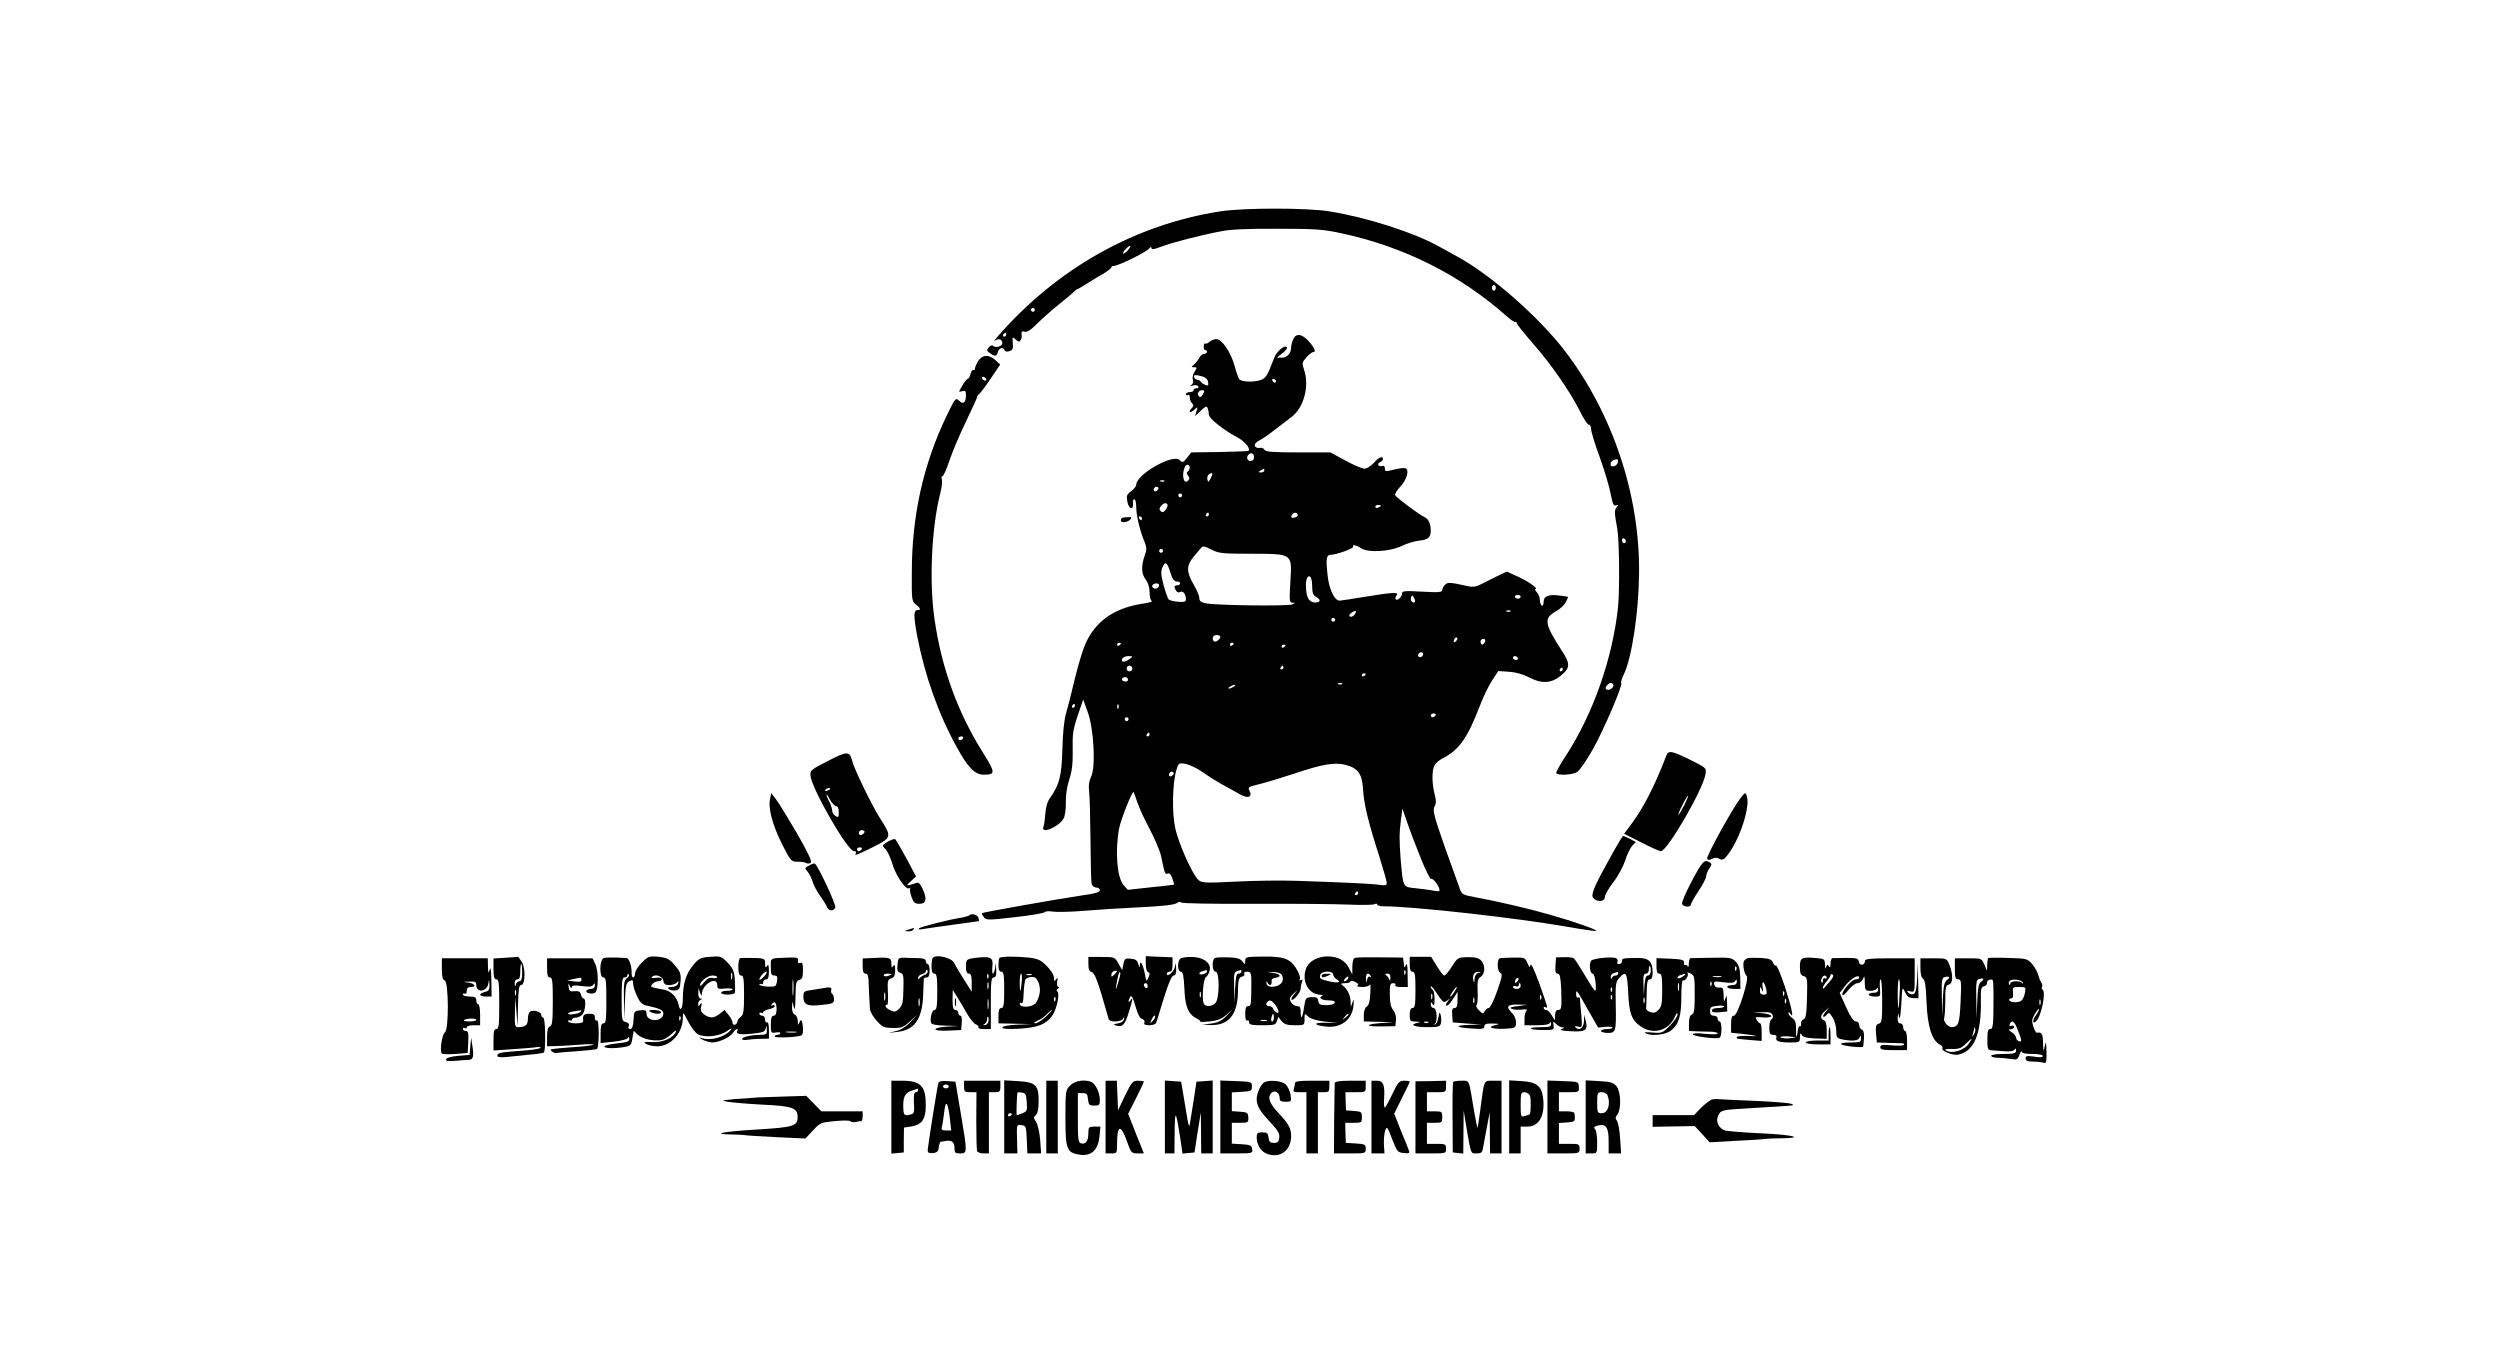 <?xml version="1.0" standalone="no"?>
<!DOCTYPE svg PUBLIC "-//W3C//DTD SVG 20010904//EN"
 "http://www.w3.org/TR/2001/REC-SVG-20010904/DTD/svg10.dtd">
<svg version="1.0" xmlns="http://www.w3.org/2000/svg"
 width="1307pt" height="705pt" viewBox="0 0 1307 705">

<g transform="translate(0,705) scale(0.1,-0.1)"
fill="#000000" stroke="none">
<path d="M6379 5945 c-448 -70 -854 -299 -1164 -655 -16 -19 -22 -28 -13 -21
19 14 38 7 38 -13 0 -17 -35 -27 -48 -14 -5 5 -14 2 -23 -8 -11 -14 -11 -18 6
-30 26 -19 36 -18 42 6 6 22 29 27 35 9 2 -7 13 -9 25 -5 17 6 21 13 18 42 -3
34 -2 35 15 19 14 -13 20 -14 26 -3 5 7 7 21 5 31 -2 14 2 17 16 13 13 -4 31
8 63 40 25 25 77 71 115 102 39 31 75 61 80 67 6 7 12 12 15 12 3 0 30 16 60
35 30 19 70 43 88 53 17 11 32 23 32 27 0 4 6 8 14 8 22 0 170 72 183 90 8 10
12 11 13 3 0 -9 14 -7 50 7 54 21 203 60 315 81 47 10 145 14 295 13 194 0
239 -3 330 -23 329 -70 624 -218 869 -436 18 -16 37 -29 42 -28 5 2 9 -2 9 -7
0 -6 39 -54 86 -108 95 -108 194 -252 245 -354 18 -38 39 -68 45 -68 7 0 12
-10 12 -22 0 -13 20 -80 46 -150 25 -70 51 -157 57 -192 10 -52 15 -63 28 -58
14 5 14 3 3 -10 -13 -16 -12 -27 3 -113 11 -58 13 -321 4 -410 -29 -269 -130
-556 -272 -775 -31 -46 -53 -88 -51 -92 9 -14 89 -9 111 7 12 9 48 60 79 115
58 103 158 336 150 349 -3 4 3 25 14 47 41 85 77 322 79 525 5 408 -137 835
-386 1162 -136 178 -386 398 -563 495 -30 16 -75 41 -100 55 -130 72 -373 150
-570 182 -119 19 -448 19 -571 0z m-484 -205 c-10 -11 -21 -18 -23 -15 -6 6
31 44 37 39 2 -2 -4 -13 -14 -24z m1925 -195 c0 -8 -4 -15 -10 -15 -5 0 -10 7
-10 15 0 8 5 15 10 15 6 0 10 -7 10 -15z m-2410 -115 c0 -5 -4 -10 -10 -10 -5
0 -10 5 -10 10 0 6 5 10 10 10 6 0 10 -4 10 -10z m-150 -130 c0 -5 -5 -10 -11
-10 -5 0 -7 5 -4 10 3 6 8 10 11 10 2 0 4 -4 4 -10z m3198 -667 c-4 -22 -38
-30 -38 -10 0 14 13 24 33 26 5 1 7 -7 5 -16z m42 -414 c0 -5 -4 -9 -10 -9 -5
0 -10 7 -10 16 0 8 5 12 10 9 6 -3 10 -10 10 -16z m-66 -748 c8 -12 -21 -34
-34 -26 -8 5 -8 11 1 21 13 16 25 18 33 5z"/>
<path d="M6760 5274 c-6 -14 -10 -32 -10 -40 0 -31 -21 -54 -48 -54 l-27 0 30
24 c17 13 27 27 23 31 -13 13 -54 -22 -67 -57 -37 -98 -44 -108 -78 -117 -36
-10 -91 -7 -104 6 -4 5 -15 34 -23 65 -20 76 -69 148 -99 145 -12 -1 -28 -8
-35 -15 -8 -7 -17 -10 -21 -8 -4 3 -8 -4 -8 -15 -1 -10 2 -19 8 -19 5 0 9 -4
9 -10 0 -5 -7 -10 -15 -10 -8 0 -20 -10 -26 -22 -7 -13 -19 -28 -28 -35 -14
-11 -14 -12 2 -13 16 0 16 -2 2 -24 -9 -13 -12 -31 -9 -41 4 -10 1 -21 -7 -27
-10 -7 -8 -8 8 -3 12 3 24 1 28 -5 3 -5 -1 -10 -9 -10 -9 0 -16 -4 -16 -10 0
-5 -9 -10 -20 -10 -11 0 -20 -5 -20 -11 0 -5 5 -7 10 -4 6 3 10 -2 10 -12 0
-11 5 -24 12 -31 9 -9 9 -15 0 -24 -21 -21 -13 -32 9 -12 22 19 22 19 14 -6
l-7 -25 30 28 c25 24 30 26 36 12 3 -9 6 -24 6 -33 1 -20 75 -79 146 -117 42
-22 73 -59 61 -72 -2 -2 -70 -4 -151 -6 l-148 -2 -22 -28 c-21 -26 -24 -27
-39 -12 -35 34 -227 -75 -227 -130 0 -7 -12 -22 -26 -33 -24 -17 -26 -23 -20
-56 8 -39 33 -46 29 -7 -2 11 2 21 7 21 6 0 10 -18 10 -40 0 -43 19 -125 43
-181 12 -31 13 -41 1 -75 -19 -54 -17 -95 6 -124 12 -16 20 -41 20 -67 0 -23
5 -43 12 -45 7 -3 -21 -10 -61 -16 -141 -24 -236 -93 -287 -209 -14 -31 -38
-113 -55 -182 -16 -69 -37 -151 -46 -181 -10 -36 -17 -102 -19 -188 -4 -139
-15 -183 -64 -253 -14 -18 -23 -49 -25 -82 -2 -28 -6 -60 -10 -69 -17 -42 82
-1 106 44 7 13 12 50 11 83 -1 37 6 83 18 120 15 45 19 83 18 155 -2 81 2 107
26 179 l29 84 23 -64 c33 -88 43 -292 18 -340 -11 -23 -14 -45 -10 -78 3 -25
6 -140 7 -254 1 -114 3 -217 6 -228 3 -10 14 -19 24 -19 11 0 19 -6 19 -14 0
-10 -25 -18 -87 -26 -122 -18 -525 -89 -530 -94 -2 -1 3 -10 10 -20 12 -17 21
-17 162 -1 82 9 152 21 156 26 3 5 23 7 45 3 22 -3 98 -1 169 5 72 6 184 13
250 16 163 8 216 14 231 26 7 6 15 6 18 1 3 -5 165 -8 378 -7 205 1 428 -1
496 -4 68 -3 130 -2 138 2 8 4 14 4 14 -2 0 -5 15 -9 34 -9 153 0 699 -61 965
-108 79 -14 145 -23 147 -21 6 6 -125 52 -246 86 -111 32 -281 71 -391 91 -60
11 -66 14 -77 43 -7 18 -42 117 -79 220 -57 163 -64 192 -53 211 9 17 9 33 0
64 -14 56 -15 124 -1 150 6 12 26 29 44 38 87 45 129 106 196 280 17 45 45
102 63 129 l31 47 57 -4 c35 -2 76 -14 108 -31 65 -34 118 -29 168 16 43 37
43 59 -2 127 -89 137 -94 168 -33 202 23 12 47 35 55 50 8 16 13 28 12 28 -2
1 -20 3 -41 6 -59 9 -87 -2 -87 -32 0 -14 -4 -23 -10 -19 -5 3 -10 17 -10 30
0 13 -7 31 -16 39 -8 9 -12 16 -8 16 21 0 -30 37 -85 63 l-64 29 -56 -27 c-31
-15 -69 -34 -84 -42 -19 -10 -39 -13 -60 -8 -98 22 -108 22 -123 8 -7 -8 -14
-21 -14 -28 0 -11 -20 -13 -105 -8 -90 5 -105 4 -105 -9 0 -18 -24 -41 -33
-31 -4 3 -2 12 4 20 16 19 -20 17 -166 -7 -66 -11 -125 -20 -132 -20 -27 0
-56 62 -63 138 -9 84 -5 102 18 102 28 0 121 33 116 42 -8 13 20 8 40 -7 33
-25 149 -20 212 10 29 14 71 27 95 29 43 4 59 17 59 51 0 38 -12 63 -35 73
-27 13 -142 98 -151 113 -3 6 8 25 25 43 35 36 51 90 29 98 -7 3 -34 0 -60 -7
-44 -11 -48 -10 -48 6 0 12 -5 16 -14 13 -8 -3 -17 -1 -20 4 -3 6 1 12 9 16 8
3 15 10 15 16 0 19 -22 10 -48 -20 -15 -16 -36 -30 -48 -30 -13 0 -58 19 -101
43 l-78 42 -168 0 c-127 0 -170 3 -176 13 -4 7 -12 12 -17 11 -40 -7 -47 22
-9 39 13 6 50 32 82 57 32 24 71 54 86 66 64 49 94 163 64 248 -11 32 -10 37
13 63 13 15 30 28 37 28 17 0 -1 33 -36 67 -32 30 -59 29 -71 -3z m-471 -193
c14 -4 25 -15 27 -28 3 -18 0 -21 -14 -16 -9 4 -20 11 -24 17 -4 6 -13 11 -19
11 -7 0 -14 6 -16 13 -5 13 8 14 46 3z m382 -24 c-1 -12 -15 -9 -19 4 -3 6 1
10 8 8 6 -3 11 -8 11 -12z m-382 -68 c-7 -14 -14 -18 -21 -11 -13 13 -2 32 18
32 12 0 13 -4 3 -21z m267 -329 c0 -13 -7 -20 -18 -20 -18 0 -24 20 -11 33 13
14 29 7 29 -13z m-336 -54 c0 -8 -5 -18 -10 -21 -8 -5 -7 -11 1 -21 9 -12 9
-18 0 -27 -24 -24 -36 37 -14 76 7 12 23 8 23 -7z m390 -16 c0 -5 -8 -10 -17
-10 -15 0 -16 2 -3 10 19 12 20 12 20 0z m-281 -42 c-12 -21 -13 -21 -17 -4
-2 10 2 22 9 27 20 12 22 4 8 -23z m-242 -14 c-3 -3 -12 -4 -19 -1 -8 3 -5 6
6 6 11 1 17 -2 13 -5z m-36 -47 c-13 -13 -26 -3 -16 12 3 6 11 8 17 5 6 -4 6
-10 -1 -17z m129 -27 c0 -5 -4 -10 -10 -10 -5 0 -10 5 -10 10 0 6 5 10 10 10
6 0 10 -4 10 -10z m-76 -48 c2 -4 -2 -16 -10 -27 -11 -14 -17 -16 -26 -7 -8 8
-8 15 2 27 14 16 26 19 34 7z m1116 -6 c0 -2 -7 -6 -15 -10 -8 -3 -15 -1 -15
4 0 6 7 10 15 10 8 0 15 -2 15 -4z m-900 -46 c0 -5 -5 -10 -11 -10 -5 0 -7 5
-4 10 3 6 8 10 11 10 2 0 4 -4 4 -10z m464 1 c3 -5 -1 -12 -10 -15 -20 -8 -29
-1 -19 13 8 13 22 14 29 2z m-814 -21 c0 -5 -2 -10 -4 -10 -3 0 -8 5 -11 10
-3 6 -1 10 4 10 6 0 11 -4 11 -10z m572 -185 c218 -1 213 3 204 -147 -6 -99
-5 -108 11 -109 16 0 15 -2 -2 -9 -22 -10 -402 -5 -452 6 -25 5 -33 12 -33 28
0 11 -14 44 -30 71 -38 64 -38 98 0 144 17 20 35 42 41 48 7 10 19 7 52 -10
38 -20 56 -22 209 -22z m-462 15 c0 -5 -4 -10 -10 -10 -5 0 -10 5 -10 10 0 6
5 10 10 10 6 0 10 -4 10 -10z m40 -117 c9 -30 19 -43 32 -43 10 0 18 -4 18
-10 0 -5 -7 -10 -15 -10 -17 0 -19 -9 -6 -29 5 -8 14 -10 21 -6 14 9 30 -11
30 -37 0 -14 -7 -17 -41 -14 -22 2 -44 7 -49 12 -5 5 -17 39 -27 76 -14 55
-15 71 -5 94 15 32 24 25 42 -33z m740 -68 c0 -34 5 -47 20 -55 27 -15 25 -30
-5 -30 -15 0 -29 8 -36 22 -13 24 -16 89 -5 107 14 21 26 0 26 -44z m-800 6
c0 -14 -18 -23 -30 -16 -6 4 -8 11 -5 16 8 12 35 12 35 0z m1337 -88 c-11 -10
-26 8 -20 23 5 15 7 14 15 -1 6 -9 7 -19 5 -22z m553 27 c0 -5 -7 -10 -15 -10
-8 0 -15 5 -15 10 0 6 7 10 15 10 8 0 15 -4 15 -10z m-870 -95 c-7 -8 -17 -12
-23 -8 -6 4 -3 11 8 19 23 17 32 10 15 -11z m817 19 c-3 -3 -12 -4 -19 -1 -8
3 -5 6 6 6 11 1 17 -2 13 -5z m-917 -44 c0 -5 -4 -10 -10 -10 -5 0 -10 5 -10
10 0 6 5 10 10 10 6 0 10 -4 10 -10z m-600 -89 c0 -13 -26 -32 -33 -24 -14 13
-6 33 13 33 11 0 20 -4 20 -9z m1232 -23 c-7 -7 -12 -8 -12 -2 0 14 12 26 19
19 2 -3 -1 -11 -7 -17z m152 -3 c-4 -8 -10 -15 -15 -15 -5 0 -9 7 -9 15 0 8 7
15 15 15 9 0 12 -6 9 -15z m-1904 -9 c0 -3 -4 -8 -10 -11 -5 -3 -10 -1 -10 4
0 6 5 11 10 11 6 0 10 -2 10 -4z m590 0 c0 -3 -4 -8 -10 -11 -5 -3 -10 -1 -10
4 0 6 5 11 10 11 6 0 10 -2 10 -4z m270 -10 c0 -3 -4 -8 -10 -11 -5 -3 -10 -1
-10 4 0 6 5 11 10 11 6 0 10 -2 10 -4z m720 -44 c0 -13 -12 -22 -22 -16 -10 6
-1 24 13 24 5 0 9 -4 9 -8z m-1534 -27 c-26 -19 -47 -19 -40 0 4 8 18 15 33
15 25 -1 25 -1 7 -15z m2029 5 c3 -5 -1 -10 -9 -10 -9 0 -16 5 -16 10 0 6 4
10 9 10 6 0 13 -4 16 -10z m-2015 -55 c0 -8 -7 -15 -15 -15 -8 0 -15 7 -15 15
0 8 7 15 15 15 8 0 15 -7 15 -15z m790 5 c0 -5 -5 -10 -11 -10 -5 0 -7 5 -4
10 3 6 8 10 11 10 2 0 4 -4 4 -10z m1460 -10 c0 -5 -5 -10 -11 -10 -5 0 -7 5
-4 10 3 6 8 10 11 10 2 0 4 -4 4 -10z m-1030 -24 c0 -3 -4 -8 -10 -11 -5 -3
-10 -1 -10 4 0 6 5 11 10 11 6 0 10 -2 10 -4z m-1243 -30 c0 -8 -8 -11 -19 -8
-10 2 -15 8 -12 13 8 14 31 11 31 -5z m1120 -22 c-3 -3 -12 -4 -19 -1 -8 3 -5
6 6 6 11 1 17 -2 13 -5z m-567 -14 c-8 -5 -19 -10 -25 -10 -5 0 -3 5 5 10 8 5
20 10 25 10 6 0 3 -5 -5 -10z m-830 -100 c0 -5 -5 -10 -11 -10 -5 0 -7 5 -4
10 3 6 8 10 11 10 2 0 4 -4 4 -10z m227 -12 c-3 -8 -6 -5 -6 6 -1 11 2 17 5
13 3 -3 4 -12 1 -19z m1658 -38 c-3 -5 -10 -10 -16 -10 -5 0 -9 5 -9 10 0 6 7
10 16 10 8 0 12 -4 9 -10z m-1605 -20 c0 -5 -4 -10 -10 -10 -5 0 -10 5 -10 10
0 6 5 10 10 10 6 0 10 -4 10 -10z m110 -80 c0 -5 -5 -10 -11 -10 -5 0 -7 5 -4
10 3 6 8 10 11 10 2 0 4 -4 4 -10z m278 -197 c29 -21 77 -51 105 -66 29 -16
69 -38 90 -50 42 -24 67 -14 49 20 -9 17 -5 20 46 32 31 7 116 33 187 56 150
51 214 61 271 46 64 -17 86 -48 90 -128 5 -77 25 -164 84 -347 22 -70 40 -134
40 -142 0 -12 -8 -15 -37 -10 -40 6 -188 13 -433 21 -80 3 -224 1 -320 -4
-156 -8 -177 -7 -194 8 -31 26 -106 194 -122 273 -18 81 -14 236 6 302 11 37
13 38 47 33 20 -4 61 -23 91 -44z m-157 -16 c-13 -13 -26 -3 -16 12 3 6 11 8
17 5 6 -4 6 -10 -1 -17z m-186 -139 c10 -29 39 -94 66 -143 26 -50 53 -113 59
-140 20 -95 20 -97 35 -92 9 4 17 -5 24 -25 6 -17 10 -32 9 -33 -2 -1 -57 -8
-123 -14 l-119 -13 -22 25 c-35 40 -45 181 -23 297 9 46 66 190 75 190 1 0 10
-24 19 -52z m1485 -300 c24 -59 47 -105 51 -103 8 6 34 -24 43 -49 5 -16 2
-18 -26 -13 -18 4 -61 9 -94 13 -71 7 -68 2 -81 147 -8 104 -8 138 1 211 l8
58 27 -78 c15 -44 47 -127 71 -186z m-330 -178 c0 -5 -5 -10 -11 -10 -5 0 -7
5 -4 10 3 6 8 10 11 10 2 0 4 -4 4 -10z"/>
<path d="M5114 5163 c-9 -15 -17 -33 -17 -40 0 -7 -4 -10 -8 -7 -5 3 -11 -7
-15 -21 -3 -14 -10 -25 -14 -25 -4 0 -18 -16 -29 -36 -21 -35 -21 -35 -1 -29
17 5 20 2 20 -24 0 -37 -15 -47 -37 -25 -17 16 -20 12 -65 -82 -121 -253 -181
-519 -181 -818 -1 -141 0 -150 21 -166 26 -21 28 -30 7 -30 -19 0 -19 -32 0
-135 40 -207 111 -408 208 -583 58 -106 94 -142 140 -142 62 0 62 10 -4 115
-132 210 -216 441 -253 696 -29 196 -16 481 30 661 8 31 11 63 8 72 -3 9 -2
16 3 16 5 0 22 37 37 83 15 45 54 137 87 205 32 67 59 125 58 128 0 4 4 10 9
13 5 3 33 39 60 80 l51 75 -25 23 c-34 31 -67 30 -90 -4z m41 -93 c3 -5 2 -10
-4 -10 -5 0 -13 5 -16 10 -3 6 -2 10 4 10 5 0 13 -4 16 -10z m-120 -1880 c-3
-5 -10 -10 -16 -10 -5 0 -9 5 -9 10 0 6 7 10 16 10 8 0 12 -4 9 -10z"/>
<path d="M5864 4341 c-2 -2 -4 -8 -4 -13 0 -13 37 -9 49 6 10 11 7 14 -14 12
-15 0 -29 -3 -31 -5z"/>
<path d="M4329 3072 c-87 -44 -94 -50 -92 -76 5 -67 194 -396 228 -396 9 0 13
-4 10 -10 -10 -16 0 -13 90 32 98 49 99 52 34 153 -41 65 -134 255 -144 298
-13 51 -26 51 -126 -1z m11 -146 c0 -2 -7 -7 -16 -10 -8 -3 -12 -2 -9 4 6 10
25 14 25 6z m32 -91 c8 0 13 -12 13 -31 0 -27 -2 -30 -17 -20 -10 6 -18 20
-18 31 -1 11 -7 31 -15 45 -8 14 -14 30 -14 35 0 6 8 -6 18 -25 11 -19 25 -35
33 -35z m148 -134 c0 -5 -7 -11 -15 -15 -9 -3 -15 0 -15 9 0 8 7 15 15 15 8 0
15 -4 15 -9z m-15 -91 c-3 -5 -10 -10 -16 -10 -5 0 -9 5 -9 10 0 6 7 10 16 10
8 0 12 -4 9 -10z"/>
<path d="M8711 3098 c-61 -158 -116 -265 -177 -349 l-43 -58 89 -45 c49 -25
95 -46 103 -46 34 0 220 322 233 401 6 34 6 34 -80 77 -99 48 -113 51 -125 20z
m94 -258 c-14 -27 -28 -50 -30 -50 -3 0 6 23 20 50 14 28 28 50 30 50 3 0 -6
-22 -20 -50z"/>
<path d="M9099 2877 c-42 -54 -181 -306 -174 -317 4 -7 12 -7 26 0 13 8 25 7
38 0 17 -8 24 -5 45 23 63 82 118 253 98 306 -7 20 -9 19 -33 -12z"/>
<path d="M4026 2874 c-11 -49 12 -135 61 -234 47 -93 49 -95 83 -95 19 0 40
-3 45 -7 6 -4 17 -3 23 1 9 6 -11 49 -73 157 -48 82 -97 162 -110 178 l-23 29
-6 -29z"/>
<path d="M8438 2603 c-102 -182 -123 -230 -109 -247 20 -24 61 -21 61 4 0 11
20 46 44 77 25 32 52 83 62 113 9 30 26 65 36 77 l20 21 -30 16 c-17 9 -33 16
-36 16 -3 0 -24 -35 -48 -77z"/>
<path d="M4642 2650 c-32 -20 -32 -20 -13 -39 10 -10 26 -43 35 -73 18 -64 71
-142 89 -132 7 4 9 4 6 0 -4 -4 -1 -23 6 -44 11 -31 18 -37 41 -37 36 0 42 24
18 77 -13 28 -22 37 -33 32 -9 -3 -25 -8 -36 -11 -17 -4 -16 -1 7 20 l27 25
-50 94 c-28 51 -54 96 -58 100 -3 4 -21 -1 -39 -12z"/>
<path d="M8845 2444 c-31 -58 -54 -112 -51 -120 6 -16 46 -19 46 -3 0 6 18 38
40 71 22 33 40 68 40 77 0 9 7 27 16 40 14 19 14 25 3 32 -28 18 -39 7 -94
-97z"/>
<path d="M4235 2528 c-29 -16 -30 -16 -13 -35 9 -10 21 -34 27 -54 6 -20 23
-51 37 -70 14 -19 30 -44 35 -56 10 -27 37 -30 46 -7 5 14 -90 218 -107 229
-3 2 -14 -1 -25 -7z"/>
<path d="M5068 2265 c-3 -3 -18 -8 -34 -11 -72 -11 -220 -49 -229 -57 -6 -6 1
-8 20 -4 17 3 89 13 160 23 72 9 131 18 133 19 1 1 0 10 -4 19 -6 15 -35 22
-46 11z"/>
<path d="M4750 2190 c-23 -7 -23 -8 -3 -9 12 -1 25 4 28 9 3 6 5 10 3 9 -2 -1
-14 -5 -28 -9z"/>
<path d="M2643 2043 l-63 -4 0 -54 c0 -42 4 -55 15 -55 13 0 15 -21 15 -130 0
-109 -2 -130 -15 -130 -12 0 -15 -13 -15 -56 l0 -56 103 7 c56 4 113 8 126 11
14 2 20 0 15 -5 -5 -5 -54 -12 -109 -15 -103 -8 -115 -10 -115 -27 0 -6 19 -8
48 -5 26 3 79 8 117 12 39 3 73 8 78 11 11 7 9 183 -3 183 -5 0 -10 6 -10 14
0 15 -35 27 -56 19 -8 -3 -14 -19 -14 -38 0 -34 -13 -45 -51 -45 -17 0 -19 7
-17 78 l2 77 6 -75 6 -75 2 108 c2 84 5 107 16 107 22 0 25 86 4 121 -10 16
-19 28 -20 27 -2 -1 -31 -3 -65 -5z m87 -78 c0 -32 -4 -45 -14 -45 -8 0 -17
-8 -19 -17 -4 -14 -5 -12 -6 5 -1 13 5 22 14 22 11 0 15 11 15 40 0 22 2 40 5
40 3 0 5 -20 5 -45z m-33 -117 c-3 -7 -5 -2 -5 12 0 14 2 19 5 13 2 -7 2 -19
0 -25z"/>
<path d="M3158 2042 c-24 -5 -27 -102 -3 -102 13 0 15 -20 15 -120 0 -100 -2
-120 -15 -120 -11 0 -15 -12 -15 -51 l0 -52 67 7 c37 4 71 12 75 19 5 8 8 7 8
-5 0 -13 -14 -18 -65 -23 -36 -4 -65 -11 -65 -16 0 -10 48 -12 103 -3 34 6 38
10 43 46 l7 39 22 -21 c25 -23 89 -36 128 -26 13 3 36 18 51 33 15 15 24 19
20 10 -12 -33 -71 -59 -124 -55 -42 2 -48 1 -33 -9 9 -7 36 -13 59 -13 72 0
134 70 134 151 0 31 1 30 28 -22 15 -30 38 -60 52 -67 37 -19 115 -9 153 19
21 15 27 17 18 5 -32 -39 -107 -60 -156 -42 -13 5 -11 2 5 -8 14 -8 38 -15 53
-16 36 0 95 27 110 52 7 10 15 18 20 18 4 0 6 -4 2 -9 -10 -17 13 -22 79 -15
55 6 66 10 69 28 3 16 5 15 6 -6 1 -25 -2 -28 -33 -28 -47 0 -96 -11 -96 -22
0 -5 12 -7 28 -4 15 2 46 5 70 5 l42 1 0 46 c0 27 -4 43 -10 39 -5 -3 -10 3
-10 14 0 12 -7 21 -15 21 -8 0 -15 5 -15 11 0 5 5 7 10 4 6 -3 10 -2 10 3 0 5
14 12 30 16 17 3 30 10 30 16 0 6 -5 8 -12 4 -7 -4 -8 -3 -4 4 14 23 26 12 26
-23 0 -24 -5 -35 -15 -35 -11 0 -15 -12 -15 -46 0 -44 1 -46 25 -42 14 3 25 1
25 -3 0 -5 -7 -9 -15 -9 -8 0 -15 -4 -15 -9 0 -8 108 -5 138 5 7 2 12 17 10
36 -2 44 -10 56 -19 32 -6 -16 -8 -14 -8 9 -1 15 -8 30 -16 33 -9 4 -15 18
-14 38 l1 31 8 -30 c5 -21 8 -6 9 53 1 74 3 84 20 89 15 4 19 14 19 50 0 35
-3 43 -14 39 -10 -4 -14 0 -12 12 3 14 -4 17 -42 16 -109 -4 -100 1 -100 -49
0 -37 3 -45 18 -45 15 0 18 -6 14 -30 -4 -28 -7 -29 -48 -28 -24 1 -44 6 -44
11 0 4 5 5 10 2 6 -3 10 1 10 9 0 9 7 16 15 16 11 0 15 11 15 43 0 31 -3 38
-10 27 -8 -12 -10 -9 -10 13 0 28 -3 29 -100 29 -11 0 -24 0 -30 -1 -5 0 -10
-21 -10 -46 0 -33 4 -45 15 -45 12 0 15 -18 15 -101 0 -85 -3 -104 -17 -115
-10 -7 -18 -18 -18 -25 0 -7 -6 -14 -12 -16 -7 -3 -13 2 -13 10 0 8 -9 26 -21
41 l-21 26 -25 -20 c-31 -24 -51 -25 -81 -4 -17 12 -21 22 -16 42 4 21 3 24
-5 12 -9 -13 -11 -13 -11 2 0 9 6 19 13 21 10 4 10 6 0 6 -8 1 -13 13 -12 29
l1 27 8 -25 c6 -17 8 -19 9 -7 3 53 81 97 81 46 0 -19 5 -21 40 -17 22 2 40 0
40 -4 0 -5 -13 -8 -30 -8 -16 0 -30 -4 -30 -10 0 -13 67 -13 72 0 2 5 1 35 0
65 -3 47 -9 61 -38 92 -33 34 -36 35 -91 31 -51 -4 -60 -9 -89 -44 -37 -43
-54 -99 -54 -173 0 -56 -15 -76 -23 -31 -8 36 -38 68 -72 75 -14 3 -37 7 -51
10 -21 5 -24 8 -14 20 7 8 21 15 31 15 11 0 19 5 19 11 0 7 -12 10 -30 7 -19
-3 -27 -1 -21 5 17 17 56 3 59 -20 3 -18 10 -23 31 -23 15 0 33 6 40 13 10 10
11 9 6 -5 -4 -11 -18 -18 -33 -18 -19 0 -23 -3 -15 -11 6 -6 21 -9 34 -7 21 3
24 9 27 48 3 39 -2 51 -30 84 -29 33 -41 39 -86 44 -49 4 -54 2 -87 -31 -19
-19 -35 -44 -35 -56 0 -12 -4 -21 -10 -21 -5 0 -8 10 -8 23 2 32 -12 77 -26
78 -55 4 -104 4 -118 1z m833 -101 c-12 -12 -21 -16 -21 -11 0 13 34 48 38 39
2 -4 -6 -17 -17 -28z m-164 -8 c-3 -10 -5 -4 -5 12 0 17 2 24 5 18 2 -7 2 -21
0 -30z m-550 3 c-14 -11 -17 -28 -15 -117 l2 -104 3 97 c3 85 6 99 23 108 17
9 20 7 20 -12 0 -13 9 -42 20 -65 14 -31 26 -44 47 -49 76 -17 94 -26 91 -46
-6 -43 -88 -40 -88 2 0 18 -5 21 -32 18 -32 -3 -33 -5 -36 -50 -2 -33 -7 -48
-17 -48 -9 0 -12 6 -8 16 4 10 -1 17 -16 21 -20 5 -21 11 -21 119 0 95 3 114
15 114 8 0 15 5 15 12 0 6 3 8 7 4 5 -4 0 -13 -10 -20z m473 5 c0 -4 -11 -6
-24 -4 -17 4 -29 -3 -45 -22 -11 -15 -21 -23 -21 -16 0 20 39 51 65 51 14 0
25 -4 25 -9z m397 -88 c-2 -21 -4 -6 -4 32 0 39 2 55 4 38 2 -18 2 -50 0 -70z
m-590 -135 c-3 -8 -6 -5 -6 6 -1 11 2 17 5 13 3 -3 4 -12 1 -19z m606 -65
c-13 -2 -35 -2 -50 0 -16 2 -5 4 22 4 28 0 40 -2 28 -4z"/>
<path d="M3400 1760 c20 -13 63 -13 55 0 -3 6 -21 10 -38 10 -24 0 -28 -3 -17
-10z"/>
<path d="M4573 2042 l-63 -3 0 -39 c0 -29 4 -40 15 -40 11 0 15 -12 16 -40 1
-36 2 -59 7 -145 1 -14 17 -42 36 -62 29 -33 39 -37 84 -37 45 -1 55 3 89 34
l38 35 -34 -37 c-22 -24 -49 -41 -75 -48 l-41 -10 44 5 c90 8 132 66 137 188
2 45 3 85 4 90 0 4 7 7 15 7 10 0 15 11 15 35 0 19 -4 35 -10 35 -5 0 -10 7
-10 15 0 11 -12 15 -40 16 -22 0 -55 1 -72 2 -31 1 -33 -2 -36 -37 -3 -29 1
-39 15 -42 16 -4 18 -15 16 -86 -1 -67 -5 -84 -22 -101 -17 -18 -24 -19 -46
-9 -14 6 -25 16 -25 22 0 6 3 9 8 7 4 -3 6 26 4 63 -3 62 -2 69 17 75 16 5 21
15 21 43 0 28 -3 33 -10 22 -8 -12 -10 -9 -10 11 0 32 -7 35 -87 31z m277 -72
c0 -6 -8 -14 -17 -17 -10 -4 -21 -11 -25 -17 -5 -7 -8 -6 -8 2 0 8 9 16 20 19
11 3 20 9 20 14 0 5 2 9 5 9 3 0 5 -5 5 -10z m-190 -14 c0 -2 -9 -6 -20 -9
-11 -3 -20 -1 -20 4 0 5 9 9 20 9 11 0 20 -2 20 -4z m-33 -133 c-3 -10 -5 -2
-5 17 0 19 2 27 5 18 2 -10 2 -26 0 -35z m180 -30 c-3 -10 -5 -2 -5 17 0 19 2
27 5 18 2 -10 2 -26 0 -35z"/>
<path d="M4877 2043 c-4 -3 -7 -24 -7 -45 0 -27 4 -38 15 -38 12 0 15 -17 15
-95 0 -74 -3 -95 -14 -95 -14 0 -26 -46 -18 -68 2 -8 31 -13 75 -14 l72 -2
-62 -3 c-35 -2 -63 -8 -63 -14 0 -6 27 -9 68 -7 l67 3 3 38 c2 21 -1 37 -7 37
-6 0 -11 7 -11 15 0 8 -7 15 -15 15 -11 0 -15 12 -15 53 l1 52 25 -40 c13 -22
37 -61 52 -88 15 -26 35 -50 45 -53 9 -3 15 -10 12 -15 -4 -5 10 -9 29 -9 l36
0 0 135 c0 113 2 135 15 135 11 0 15 11 13 43 -1 36 -2 38 -5 10 -2 -18 -8
-33 -12 -33 -4 0 -5 16 -3 36 6 46 -8 55 -73 48 -64 -7 -65 -8 -65 -50 0 -24
5 -34 15 -34 11 0 15 -12 15 -47 l0 -48 -41 65 c-23 36 -46 75 -51 86 -13 27
-92 46 -111 27z m290 -105 c-3 -8 -6 -5 -6 6 -1 11 2 17 5 13 3 -3 4 -12 1
-19z m0 -55 c-3 -10 -5 -4 -5 12 0 17 2 24 5 18 2 -7 2 -21 0 -30z m0 -105
c-2 -13 -4 -3 -4 22 0 25 2 35 4 23 2 -13 2 -33 0 -45z m-1 -73 c-3 -8 -11
-15 -18 -14 -10 0 -10 2 0 6 6 2 12 14 13 26 0 12 3 16 6 9 3 -7 2 -19 -1 -27z"/>
<path d="M5225 2042 c-3 -3 -5 -20 -5 -39 0 -23 5 -33 15 -33 12 0 15 -17 15
-95 0 -78 -3 -95 -15 -95 -11 0 -15 -11 -15 -40 l0 -40 88 -2 87 -2 -77 -3
c-47 -2 -78 -8 -78 -15 0 -7 29 -9 89 -6 96 6 139 22 172 68 23 30 41 118 27
126 -6 4 -5 10 3 15 8 5 9 9 3 9 -7 0 -9 11 -7 28 4 21 2 24 -6 12 -9 -12 -11
-11 -11 9 0 14 -16 39 -38 61 -32 32 -45 38 -97 44 -69 7 -141 6 -150 -2z
m117 -119 c-6 -65 -10 -70 -11 -15 0 28 3 52 7 52 4 0 6 -17 4 -37z m51 30
c-7 -2 -19 -2 -25 0 -7 3 -2 5 12 5 14 0 19 -2 13 -5z m42 -97 c-3 -17 -12
-39 -19 -49 -17 -22 -77 -28 -84 -8 -3 8 0 11 7 7 7 -5 11 7 12 38 1 25 3 51
4 56 1 6 3 16 4 24 0 8 13 16 29 18 22 2 30 -3 40 -26 8 -17 11 -43 7 -60z
m82 -38 c-3 -8 -6 -5 -6 6 -1 11 2 17 5 13 3 -3 4 -12 1 -19z m-49 -83 c-21
-19 -46 -35 -55 -35 -11 1 -7 6 12 14 17 7 39 23 49 35 11 11 22 21 25 21 3 0
-11 -16 -31 -35z"/>
<path d="M5690 2010 c0 -28 5 -39 18 -42 16 -5 31 -45 88 -245 6 -21 72 -16
78 5 4 13 4 13 3 -3 -2 -13 -12 -22 -32 -25 -26 -5 -27 -6 -9 -12 33 -9 46 5
65 69 21 65 24 86 9 63 -5 -8 -10 -10 -10 -5 0 6 4 16 9 24 7 10 14 -4 27 -49
12 -42 23 -64 35 -67 10 -3 15 -11 12 -19 -4 -10 3 -14 26 -14 18 0 33 6 36
13 2 6 20 65 40 130 24 78 41 117 51 117 10 0 14 11 13 38 -2 30 -3 32 -6 9
-4 -26 -43 -60 -43 -37 0 5 7 10 15 10 11 0 15 11 15 38 l0 37 -70 3 -70 3 0
-40 c0 -22 5 -41 12 -43 10 -4 10 -10 2 -29 -11 -23 -11 -22 -18 16 -9 50 -25
80 -27 50 -1 -16 -2 -15 -8 5 -5 19 -14 26 -39 28 -29 3 -33 0 -39 -28 l-6
-32 -20 35 c-19 34 -20 34 -88 34 l-69 0 0 -37z m136 -55 c-14 -14 -16 -14
-16 -2 0 9 6 17 13 20 19 7 21 -1 3 -18z m19 -45 c-12 -39 -14 -40 -9 -10 8
49 16 77 21 65 2 -6 -4 -30 -12 -55z m155 -16 c0 -8 -4 -12 -10 -9 -5 3 -10
10 -10 16 0 5 5 9 10 9 6 0 10 -7 10 -16z m26 -182 c-15 -15 -15 -15 -4 10 7
15 15 23 17 17 2 -6 -4 -18 -13 -27z"/>
<path d="M6178 2042 c-23 -4 -26 -72 -4 -72 10 0 15 -22 18 -90 4 -95 20 -132
66 -156 12 -6 20 -13 17 -15 -2 -3 20 -2 50 1 41 5 63 13 87 35 l33 30 -32
-35 c-25 -26 -44 -36 -80 -41 l-48 -6 45 -2 c94 -2 140 54 142 173 1 64 4 75
21 80 10 2 16 9 12 15 -3 7 2 11 14 11 22 0 24 -5 23 -80 -1 -96 -2 -100 -17
-100 -11 0 -15 -11 -15 -41 0 -24 4 -38 10 -34 6 3 10 -1 10 -9 0 -13 13 -16
69 -16 63 0 70 2 77 22 l7 22 17 -22 c15 -17 29 -22 69 -22 51 0 51 0 51 32 0
31 0 31 20 13 13 -12 45 -21 88 -26 l67 -7 -62 1 c-69 2 -70 -12 -1 -20 78 -9
137 36 144 109 3 34 2 38 -5 18 l-9 -25 -1 28 c-1 33 -17 67 -40 84 -14 11
-12 12 12 13 15 0 27 4 27 9 0 5 11 4 24 -2 16 -8 21 -14 13 -19 -7 -4 5 -8
25 -8 20 0 38 6 41 13 2 6 3 -15 1 -47 -2 -41 -8 -62 -18 -68 -10 -6 -16 -23
-16 -43 l0 -35 78 -2 77 -2 -70 -5 c-85 -7 -75 -19 15 -17 l65 1 3 32 c2 19
-4 39 -14 52 -12 14 -18 38 -18 80 -1 52 2 61 17 61 10 0 15 -4 12 -10 -4 -6
8 -10 29 -10 l36 0 -1 68 c0 44 -3 60 -9 47 -7 -18 -8 -17 -11 9 l-4 30 -120
1 c-66 1 -126 0 -132 -3 -8 -2 -13 -22 -13 -46 l0 -41 -17 33 c-20 41 -59 62
-113 62 -49 0 -94 -24 -109 -57 -30 -65 7 -141 69 -143 14 -1 19 -4 12 -7 -22
-9 -2 -23 34 -23 24 0 34 -4 32 -12 -3 -8 -21 -13 -44 -13 -32 0 -40 4 -42 22
-3 17 -9 21 -35 20 -30 -2 -32 -5 -39 -50 -8 -58 -18 -73 -18 -29 0 25 -4 32
-20 32 -10 0 -24 10 -31 21 -9 18 -7 25 12 43 l23 21 -18 -23 c-11 -12 -17
-25 -14 -28 9 -9 48 38 48 57 0 10 3 25 7 35 4 12 3 15 -5 10 -8 -4 -10 -2 -6
8 3 8 -6 32 -20 54 -32 51 -67 63 -179 61 -82 -1 -87 -2 -87 -23 -1 -20 -1
-20 -15 -2 -11 14 -29 20 -72 21 -32 1 -64 0 -70 -3 -19 -6 -17 -72 2 -72 22
0 21 -142 -1 -164 -18 -19 -50 -21 -60 -4 -12 20 -4 132 11 140 7 4 16 20 19
34 13 51 -61 85 -146 66z m132 -71 c0 -5 -9 -11 -20 -14 -11 -3 -20 -1 -20 3
0 5 8 11 18 13 9 3 18 5 20 6 1 0 2 -3 2 -8z m180 -1 c0 -5 -7 -10 -15 -10
-11 0 -15 -18 -18 -77 l-3 -78 -2 82 c-2 70 0 82 16 86 9 3 18 5 20 6 1 0 2
-3 2 -9z m857 -12 c-3 -8 -6 -5 -6 6 -1 11 2 17 5 13 3 -3 4 -12 1 -19z m-647
-3 c6 -8 9 -23 5 -34 -11 -34 -86 -42 -84 -9 0 10 2 10 6 1 7 -19 24 -15 21 5
-2 11 4 18 20 20 33 5 27 20 -10 25 l-33 4 31 1 c17 1 37 -5 44 -13z m270 0
c0 -7 8 -18 17 -24 29 -16 9 -22 -36 -12 -50 11 -55 15 -48 36 8 20 67 21 67
0z m196 -7 c4 -6 3 -8 -4 -4 -6 3 -12 -3 -15 -16 -4 -20 -4 -19 -6 5 -1 28 12
36 25 15z m103 -10 c0 -16 -2 -18 -6 -8 -3 8 -11 18 -17 22 -7 5 -4 8 7 8 11
0 17 -7 16 -22z m-224 -7 c-3 -6 -11 -11 -16 -11 -5 0 -4 6 3 14 14 16 24 13
13 -3z m-768 -93 c-3 -7 -5 -2 -5 12 0 14 2 19 5 13 2 -7 2 -19 0 -25z m385
-35 c22 -27 30 -53 13 -47 -7 3 -16 12 -19 20 -3 8 -12 14 -21 14 -16 0 -20
12 -8 23 10 11 19 8 35 -10z m-2 -73 c0 -11 -4 -20 -9 -20 -5 0 -7 9 -4 20 3
11 7 20 9 20 2 0 4 -9 4 -20z m390 16 c0 -2 -8 -10 -17 -17 -16 -13 -17 -12
-4 4 13 16 21 21 21 13z m-427 -33 c-7 -2 -21 -2 -30 0 -10 3 -4 5 12 5 17 0
24 -2 18 -5z"/>
<path d="M6910 1950 c0 -12 8 -12 35 0 18 8 17 9 -7 9 -16 1 -28 -3 -28 -9z"/>
<path d="M7370 2009 c0 -28 4 -39 15 -39 12 0 15 -17 15 -95 0 -78 -3 -95 -15
-95 -10 0 -15 -11 -15 -35 0 -33 2 -35 33 -36 23 -1 26 -3 10 -6 -48 -9 -20
-23 46 -23 60 0 69 2 74 20 3 11 2 30 -1 43 -6 19 -7 18 -12 -12 -3 -19 -11
-36 -18 -37 -7 -1 -8 0 -2 3 17 8 13 83 -5 83 -8 0 -15 8 -15 18 0 14 2 15 10
2 7 -11 10 -4 10 27 0 23 -4 45 -10 48 -5 3 -10 11 -10 18 0 6 12 -6 26 -28
39 -58 41 -60 61 -45 15 12 16 12 6 0 -7 -8 -13 -18 -13 -23 0 -15 21 4 41 37
l19 31 0 -42 c0 -32 -4 -43 -16 -43 -12 0 -14 -9 -12 -37 l3 -38 75 -6 75 -5
-64 -2 c-81 -2 -72 -14 14 -19 54 -4 65 -2 65 11 0 12 10 16 43 15 39 -1 40
-2 12 -9 -45 -10 -10 -22 56 -18 51 3 53 4 55 32 0 18 -8 37 -23 52 -32 32
-22 44 35 42 l47 -1 -50 -7 c-36 -4 -45 -8 -32 -14 9 -5 33 -6 52 -4 23 3 32
1 25 -6 -6 -6 -10 -25 -10 -43 l0 -33 64 0 c42 0 66 4 69 13 3 7 6 5 6 -5 1
-15 -8 -18 -55 -18 -30 0 -53 -3 -51 -7 3 -5 31 -8 64 -8 56 0 58 1 55 24 -4
23 -3 23 13 8 9 -10 24 -17 33 -18 14 0 13 -2 -3 -8 -14 -6 -1 -10 44 -12 79
-5 93 4 82 51 l-9 35 -1 -33 c-1 -35 -24 -53 -43 -34 -8 8 -4 9 12 5 22 -6 22
-5 17 63 -4 38 -7 75 -7 82 0 7 -4 10 -10 7 -6 -3 -10 4 -10 17 0 28 1 27 67
-90 l48 -84 37 4 c21 2 38 0 38 -4 0 -5 -13 -8 -30 -8 -16 0 -30 -4 -30 -10 0
-5 16 -10 35 -10 43 0 45 6 42 155 -2 98 0 112 18 132 36 40 42 29 47 -74 5
-112 18 -147 67 -180 65 -44 145 -21 177 51 9 21 13 25 14 12 0 -10 -18 -36
-40 -58 -38 -39 -42 -40 -91 -36 -30 3 -45 2 -37 -3 27 -17 104 -10 133 13 42
32 55 76 55 178 0 55 4 89 9 85 12 -7 33 29 23 40 -4 4 3 2 16 -4 21 -11 22
-18 22 -110 0 -79 -3 -100 -15 -105 -10 -3 -15 -19 -15 -46 l0 -40 48 -2 c26
-1 59 -2 75 -2 15 -1 27 -5 27 -9 0 -5 -29 -5 -65 -2 -40 5 -65 4 -65 -2 0
-11 126 -27 140 -18 13 8 13 85 0 85 -5 0 -10 7 -10 15 0 8 -9 15 -20 15 -14
0 -20 7 -20 24 0 21 6 24 39 28 22 2 37 0 35 -4 -3 -5 -18 -8 -35 -8 -17 0
-29 -5 -29 -13 0 -9 12 -11 40 -9 l40 4 -1 47 c-1 38 -2 42 -9 21 -7 -21 -8
-19 -9 17 -1 38 -4 42 -23 40 -15 -1 -23 4 -26 17 -4 16 1 17 48 11 40 -5 55
-4 61 6 7 11 9 10 9 -3 0 -13 -8 -18 -25 -18 -14 0 -25 -4 -25 -10 0 -5 16
-10 35 -10 l34 0 -1 60 c-1 45 -7 65 -23 82 -20 21 -28 23 -126 21 -57 -1
-107 -2 -111 -2 -5 -1 -8 -13 -9 -28 0 -16 -3 -22 -6 -15 -2 6 -8 10 -13 7 -4
-3 -7 3 -6 13 1 14 -10 17 -71 20 l-73 3 0 -41 c0 -29 4 -40 15 -40 12 0 15
-16 15 -85 0 -71 -3 -88 -20 -105 -15 -15 -25 -17 -42 -11 -13 5 -23 13 -22
20 1 6 2 43 3 81 1 55 4 70 16 70 11 0 15 11 15 38 -1 56 -20 74 -77 74 -79
-1 -83 -1 -83 -17 0 -8 -7 -15 -16 -15 -8 0 -12 5 -8 11 3 6 1 15 -6 19 -17
11 -124 0 -132 -13 -12 -18 -5 -67 8 -67 7 0 13 -20 16 -50 4 -58 3 -58 -64
54 -23 39 -46 74 -51 77 -5 3 -27 6 -50 5 l-42 -1 -3 -42 c-2 -33 0 -43 12
-43 11 0 15 -18 18 -85 3 -97 2 -105 -18 -105 -9 0 -14 -11 -14 -27 l-1 -28
-17 28 c-9 15 -22 27 -29 27 -7 0 -13 5 -13 11 0 5 5 7 10 4 14 -9 14 -8 -32
122 -25 69 -44 110 -46 99 -4 -17 -6 -15 -17 10 -12 28 -15 29 -71 28 -32 -1
-65 -2 -71 -3 -18 -2 -17 -70 1 -77 12 -5 9 -22 -17 -95 -17 -49 -37 -89 -44
-89 -7 0 -16 -7 -21 -16 -8 -15 -11 -15 -30 4 -12 12 -17 24 -13 27 5 3 8 34
6 71 -2 55 0 67 16 77 24 15 25 62 2 86 -13 13 -32 18 -70 17 -51 -1 -53 -2
-82 -48 -17 -27 -35 -48 -40 -48 -5 0 -23 22 -39 49 l-30 49 -56 0 -56 0 0
-39z m1260 -34 c0 -15 -6 -25 -14 -25 -11 0 -16 -15 -19 -52 l-3 -53 -2 58
c-2 45 1 57 13 57 8 0 15 9 15 20 0 11 2 20 5 20 3 0 5 -11 5 -25z m447 3 c-3
-8 -6 -5 -6 6 -1 11 2 17 5 13 3 -3 4 -12 1 -19z m-1349 -15 c-11 -3 -18 -15
-19 -31 -1 -18 -3 -21 -6 -9 -7 27 4 47 24 46 17 -1 17 -2 1 -6z m732 -3 c0
-5 -6 -10 -14 -10 -8 0 -17 -6 -19 -12 -4 -8 -6 -7 -6 4 -1 9 7 19 17 21 9 3
18 5 20 6 1 0 2 -3 2 -9z m350 -5 c0 -2 -9 -9 -20 -15 -12 -6 -20 -7 -20 -1 0
5 8 12 18 14 9 3 18 5 20 6 1 0 2 -1 2 -4z m188 -12 c-10 -2 -28 -2 -40 0 -13
2 -5 4 17 4 22 1 32 -1 23 -4z m-1066 -25 c-7 -7 -12 -8 -12 -2 0 14 12 26 19
19 2 -3 -1 -11 -7 -17z m845 -45 c-3 -10 -5 -2 -5 17 0 19 2 27 5 18 2 -10 2
-26 0 -35z m170 25 c-3 -8 -6 -5 -6 6 -1 11 2 17 5 13 3 -3 4 -12 1 -19z
m-997 -3 c0 -8 -9 -15 -20 -15 -11 0 -20 4 -20 10 0 5 7 7 15 4 8 -4 15 -1 15
5 0 6 2 11 5 11 3 0 5 -7 5 -15z m-346 -30 c-9 -14 -18 -25 -21 -25 -5 0 5 18
20 38 17 22 18 13 1 -13z m823 3 c-3 -8 -6 -5 -6 6 -1 11 2 17 5 13 3 -3 4
-12 1 -19z m-940 -40 c-3 -7 -5 -2 -5 12 0 14 2 19 5 13 2 -7 2 -19 0 -25z
m570 0 c-3 -8 -6 -5 -6 6 -1 11 2 17 5 13 3 -3 4 -12 1 -19z m370 0 c-3 -8 -6
-5 -6 6 -1 11 2 17 5 13 3 -3 4 -12 1 -19z m-720 -20 c-3 -7 -5 -2 -5 12 0 14
2 19 5 13 2 -7 2 -19 0 -25z m890 0 c-3 -7 -5 -2 -5 12 0 14 2 19 5 13 2 -7 2
-19 0 -25z m-1130 -104 c-3 -3 -12 -4 -19 -1 -8 3 -5 6 6 6 11 1 17 -2 13 -5z"/>
<path d="M9137 2041 c-6 -2 -15 -9 -19 -14 -9 -15 0 -69 13 -78 17 -10 -46
-209 -66 -209 -11 0 -15 -12 -15 -44 l0 -45 58 -6 c82 -9 97 -15 30 -11 -32 1
-58 -1 -58 -6 0 -10 -7 -8 68 -15 l62 -5 0 46 c0 25 -3 46 -8 46 -4 0 -12 8
-18 18 -10 15 -7 17 32 13 26 -2 44 1 44 7 0 6 -21 13 -47 15 l-48 3 48 2 c37
2 49 -2 54 -15 4 -9 1 -19 -5 -21 -7 -2 -12 -21 -12 -43 0 -33 3 -39 21 -39
14 0 19 -5 16 -14 -7 -19 13 -26 74 -26 47 0 49 1 49 28 1 21 3 24 10 11 6
-11 27 -16 70 -18 l60 -2 0 46 c0 31 -5 47 -15 51 -21 9 -19 28 8 50 l22 19
-19 -23 c-11 -12 -17 -24 -14 -27 3 -3 11 1 18 10 11 14 15 12 31 -15 11 -17
19 -48 19 -69 0 -35 3 -39 31 -45 56 -11 87 -7 92 12 4 13 5 11 6 -5 1 -21 -3
-23 -56 -23 -33 0 -53 -4 -47 -9 11 -10 114 -21 115 -12 7 61 5 83 -7 88 -8 3
-14 14 -14 24 0 11 -7 19 -17 19 -13 0 -28 23 -52 75 l-33 74 31 40 c29 36 71
60 71 40 0 -5 -8 -9 -19 -9 -20 0 -75 -64 -69 -81 2 -6 16 5 31 25 16 20 37
36 48 36 11 0 24 10 29 23 7 18 9 15 9 -20 1 -41 3 -43 30 -43 16 0 32 6 34
13 3 7 6 5 6 -5 1 -13 -7 -18 -24 -18 -14 0 -25 -4 -25 -10 0 -5 14 -10 31
-10 31 0 31 1 27 45 -2 25 0 45 4 45 5 0 8 -51 8 -114 0 -100 -2 -114 -18
-118 -14 -4 -17 -13 -14 -51 l4 -47 57 -2 c31 -1 64 -2 73 -2 9 0 15 -3 12 -8
-3 -5 -32 -6 -65 -3 -48 4 -59 3 -59 -10 0 -12 14 -15 70 -15 l70 0 0 50 c0
28 -4 50 -10 50 -5 0 -10 9 -10 20 0 11 -7 20 -15 20 -10 0 -15 9 -14 28 l2
27 6 -25 c3 -14 8 16 11 70 5 92 5 94 19 64 11 -24 21 -31 43 -32 l28 -1 -2
92 -2 92 -3 -78 c-3 -58 -8 -79 -19 -84 -8 -3 -21 0 -27 7 -10 10 -7 12 11 7
22 -5 22 -3 22 84 l0 89 -130 0 c-104 0 -130 -3 -130 -14 0 -23 -28 -27 -32
-4 -3 18 -10 20 -65 20 -35 -1 -67 -1 -73 -1 -5 -1 -10 -13 -10 -28 0 -20 -3
-24 -9 -14 -7 11 -10 10 -14 -5 -3 -12 -5 -7 -6 12 -1 30 -4 32 -43 35 -80 7
-88 3 -88 -46 0 -34 4 -44 20 -48 18 -5 20 -13 17 -113 -2 -87 -6 -108 -18
-113 -9 -3 -15 -14 -13 -24 1 -9 -2 -15 -6 -12 -5 3 -10 -9 -12 -27 -3 -30 -6
-33 -42 -36 -21 -2 -42 0 -47 5 -4 4 12 6 36 5 l45 -4 0 44 c0 32 -5 46 -20
56 -11 7 -20 18 -20 25 0 8 4 7 10 -3 20 -31 9 25 -28 140 -21 63 -42 114 -47
112 -5 -2 -12 5 -16 16 -6 16 -19 21 -63 24 -31 1 -62 1 -69 -1z m431 -120
c-12 -14 -26 -30 -30 -35 -5 -6 -8 -6 -8 0 0 6 9 21 20 34 11 13 20 27 20 32
0 5 5 6 11 3 7 -5 2 -17 -13 -34z m-18 18 c0 -5 -4 -7 -10 -4 -5 3 -10 -2 -10
-11 0 -10 -3 -15 -6 -11 -9 9 3 37 16 37 5 0 10 -5 10 -11z m382 -71 c-5 -107
-9 -117 -11 -25 0 48 2 87 7 87 4 0 6 -28 4 -62z m-698 10 c5 -24 3 -28 -14
-28 -14 0 -20 6 -19 23 0 21 1 21 10 2 7 -15 8 -12 4 15 -6 40 9 30 19 -12z
m93 -30 c-3 -8 -6 -5 -6 6 -1 11 2 17 5 13 3 -3 4 -12 1 -19z m10 -40 c-3 -8
-6 -5 -6 6 -1 11 2 17 5 13 3 -3 4 -12 1 -19z"/>
<path d="M10394 2041 c-2 -2 -4 -18 -5 -35 l-1 -31 -14 33 c-14 32 -15 32 -84
32 l-70 0 0 -55 c0 -46 3 -55 18 -55 15 0 17 -10 12 -115 -5 -116 -11 -134
-47 -135 -19 0 -45 31 -39 47 3 8 6 50 6 93 0 68 2 78 19 83 22 5 23 55 1 106
-12 30 -14 31 -81 31 l-69 0 0 -50 c0 -31 5 -52 14 -57 10 -6 15 -41 18 -124
5 -125 28 -198 69 -220 11 -5 17 -14 14 -20 -8 -12 53 -38 80 -33 86 16 124
107 121 286 -1 57 1 68 17 72 9 2 16 10 15 17 -2 7 5 15 15 17 19 4 18 4 19
-83 0 -153 -2 -175 -17 -175 -12 0 -15 -13 -15 -55 0 -50 2 -55 23 -56 12 -1
42 -3 66 -5 29 -3 48 1 53 9 5 8 8 7 8 -5 0 -15 -10 -18 -65 -18 -37 0 -65 -4
-65 -10 0 -5 15 -10 33 -10 17 0 48 -3 68 -6 33 -6 37 -4 47 22 6 16 11 23 11
17 1 -9 19 -13 56 -13 32 0 55 -4 55 -11 0 -7 -16 -8 -45 -3 -38 5 -45 4 -45
-10 0 -12 10 -16 39 -16 22 0 46 -3 55 -6 14 -5 16 3 15 57 -1 54 -3 59 -9 29
-7 -33 -7 -31 -9 18 -1 48 -6 57 -33 53 -4 0 -12 15 -18 33 -9 29 -8 39 10 68
11 18 20 28 20 22 0 -5 -7 -19 -15 -30 -20 -26 -20 -51 -1 -34 27 22 54 154
35 166 -5 3 -7 10 -3 15 3 5 1 15 -4 22 -5 7 -12 24 -16 39 -3 14 -17 40 -31
57 -25 29 -28 30 -126 33 -56 2 -103 1 -105 -1z m-216 -115 c-13 -10 -18 -32
-21 -102 l-3 -89 -2 102 c-2 90 0 102 16 105 25 6 30 -2 10 -16z m179 -9 c-13
-9 -17 -33 -20 -102 l-3 -90 -2 102 c-2 90 0 102 16 105 24 6 28 0 9 -15z
m219 -5 c1 -7 0 -8 -3 -2 -7 14 -63 13 -63 -2 0 -6 -3 -9 -6 -5 -3 3 -3 11 1
17 9 15 68 9 71 -8z m10 -54 c-3 -18 -12 -36 -19 -40 -17 -11 -55 -10 -62 2
-3 6 0 10 8 10 10 0 13 9 11 30 -3 28 -2 30 32 30 36 0 36 -1 30 -32z m81 -60
c-3 -7 -5 -2 -5 12 0 14 2 19 5 13 2 -7 2 -19 0 -25z m-123 -120 c26 -64 29
-78 12 -72 -9 3 -16 12 -16 19 0 7 -10 20 -22 28 -19 13 -20 16 -5 16 9 1 17
6 17 12 0 6 -7 9 -14 6 -10 -4 -13 -1 -9 9 9 23 23 16 37 -18z m-224 -35 c-11
-17 -11 -17 -6 0 3 10 6 24 7 30 0 9 2 9 5 0 3 -7 0 -20 -6 -30z m-25 -46
c-25 -39 -90 -59 -123 -38 -8 5 4 8 32 7 37 -1 51 4 73 27 34 33 38 34 18 4z"/>
<path d="M2310 1985 c0 -40 4 -57 15 -61 21 -9 22 -259 1 -271 -14 -8 -28 -95
-17 -110 3 -5 35 -6 71 -3 l65 5 3 58 c2 46 0 57 -13 57 -8 0 -15 5 -15 11 0
5 5 7 10 4 6 -3 10 -1 10 4 0 6 16 11 35 11 l35 0 0 55 c0 30 -4 55 -10 55 -5
0 -10 9 -10 20 0 16 -7 20 -35 20 -19 0 -35 5 -35 11 0 5 5 7 10 4 6 -3 10 3
10 14 0 14 6 21 20 21 33 0 23 18 -12 23 -32 4 -32 4 5 5 31 2 37 -1 37 -17 0
-44 56 -37 63 7 4 25 4 24 6 -5 1 -27 -3 -34 -24 -39 -35 -9 -31 -24 5 -24
l30 0 -1 83 c-1 56 -4 74 -9 57 -7 -21 -8 -19 -9 18 l-1 42 -120 0 -120 0 0
-55z m180 -267 c0 -5 -17 -8 -37 -8 -21 0 -33 4 -26 8 15 9 63 9 63 0z"/>
<path d="M2860 1990 c0 -38 4 -50 15 -50 13 0 15 -21 15 -125 0 -102 -3 -127
-15 -131 -11 -4 -15 -21 -15 -55 l0 -49 43 1 c23 0 79 4 124 7 45 4 79 4 75 0
-4 -3 -54 -10 -112 -13 -58 -4 -107 -9 -110 -12 -6 -5 22 -23 30 -18 3 1 49 6
104 9 54 4 103 9 107 12 5 3 9 39 9 80 0 48 -4 73 -10 69 -5 -3 -10 3 -10 14
0 17 -6 21 -30 21 -28 0 -35 -8 -31 -37 1 -9 -12 -13 -39 -13 -22 0 -40 5 -40
11 0 5 5 7 10 4 6 -3 10 -1 10 4 0 6 10 11 21 11 12 0 28 8 35 18 15 19 19 82
5 82 -5 0 -11 9 -14 21 -4 15 -12 19 -34 17 -24 -3 -28 1 -30 22 -2 23 -2 23
6 5 5 -11 10 -14 10 -7 1 11 13 12 52 7 39 -5 54 -4 60 6 7 11 9 10 9 -3 0
-11 -8 -18 -19 -18 -11 0 -22 -4 -25 -9 -8 -12 29 -21 45 -11 18 12 19 109 2
148 l-15 32 -119 0 -119 0 0 -50z m180 -63 c0 -9 -11 -12 -37 -8 l-38 5 30 7
c45 10 45 10 45 -4z m-4 -166 c-7 -11 -66 -20 -66 -10 0 4 15 10 33 12 17 2
33 5 35 5 2 1 1 -2 -2 -7z"/>
<path d="M4304 1884 c-5 -1 -30 -5 -56 -9 -44 -6 -48 -8 -48 -34 0 -44 19 -53
94 -45 60 6 66 9 66 30 0 12 -4 25 -10 29 -5 3 -7 12 -4 20 5 13 -11 16 -42 9z"/>
<path d="M4992 1810 c0 -19 2 -27 5 -17 2 9 2 25 0 35 -3 9 -5 1 -5 -18z"/>
<path d="M9560 1645 l0 -35 -60 0 c-33 0 -60 -4 -60 -10 0 -6 28 -10 65 -10
l65 0 0 45 c0 25 -2 45 -5 45 -3 0 -5 -16 -5 -35z"/>
<path d="M2459 1580 l-4 -45 -59 -5 c-36 -3 -61 -10 -64 -18 -3 -9 9 -11 50
-8 29 3 60 5 69 5 23 1 27 18 19 71 l-7 45 -4 -45z"/>
<path d="M4660 1209 l0 -190 33 3 32 3 0 65 1 65 39 6 c55 9 75 38 75 110 0
102 -26 129 -125 129 l-55 0 0 -191z m140 141 c0 -5 -6 -10 -12 -10 -9 0 -12
-16 -10 -56 3 -47 1 -56 -15 -60 -32 -9 -38 -5 -40 23 -4 64 6 88 40 100 17 5
33 11 35 12 1 0 2 -3 2 -9z"/>
<path d="M4906 1388 c-6 -18 -56 -334 -56 -353 0 -12 8 -15 28 -13 21 2 28 9
30 31 2 15 6 27 10 28 4 0 15 2 26 4 31 6 46 -6 46 -36 0 -26 4 -29 30 -29 38
0 38 3 2 215 l-27 160 -43 3 c-28 2 -44 -1 -46 -10z m54 -18 c0 -5 -7 -10 -15
-10 -8 0 -15 5 -15 10 0 6 7 10 15 10 8 0 15 -4 15 -10z m6 -168 l7 -62 -27 0
c-21 0 -26 4 -22 18 3 9 8 43 12 76 8 70 19 58 30 -32z"/>
<path d="M5040 1370 c0 -27 3 -30 33 -30 l32 0 -1 -148 c0 -81 2 -153 4 -159
2 -7 17 -13 33 -13 l29 0 0 160 0 160 30 0 c27 0 30 3 30 30 l0 30 -95 0 -95
0 0 -30z"/>
<path d="M5250 1211 l0 -191 34 0 35 0 -2 75 c-2 75 -2 76 23 73 24 -3 25 -7
28 -75 l3 -73 36 0 36 0 -5 70 c-3 39 -12 80 -21 94 -14 21 -14 26 -2 36 10 9
15 32 15 75 0 83 -16 98 -111 103 l-69 4 0 -191z m118 76 c3 -43 1 -48 -23
-57 -15 -6 -28 -10 -30 -10 -2 0 1 105 4 118 1 2 11 2 24 0 19 -3 22 -10 25
-51z m-78 -61 c0 -3 -4 -8 -10 -11 -5 -3 -10 -1 -10 4 0 6 5 11 10 11 6 0 10
-2 10 -4z"/>
<path d="M5470 1210 l0 -190 30 0 30 0 0 190 0 190 -30 0 -30 0 0 -190z"/>
<path d="M5595 1375 c-24 -23 -25 -29 -25 -168 0 -167 7 -184 76 -194 60 -8
95 25 102 95 l5 52 -32 0 c-28 0 -31 -3 -31 -32 0 -42 -12 -61 -36 -56 -17 3
-19 14 -19 133 l0 130 25 0 c21 0 26 -5 28 -32 3 -29 7 -33 33 -33 26 0 29 3
29 30 0 37 -23 85 -45 94 -37 14 -86 6 -110 -19z"/>
<path d="M5780 1210 l0 -190 30 0 c29 0 30 1 30 49 0 100 19 106 51 16 22 -62
24 -65 56 -65 l33 0 -21 53 c-12 28 -30 75 -41 103 l-20 51 41 81 c23 45 41
84 41 87 0 3 -14 5 -30 5 -28 0 -33 -6 -68 -77 l-37 -78 -3 78 -3 77 -29 0
-30 0 0 -190z"/>
<path d="M6090 1211 l0 -191 25 0 25 0 1 113 c1 121 7 113 30 -36 l11 -78 32
3 31 3 16 105 17 105 1 -107 1 -108 30 0 30 0 0 191 0 190 -42 -3 -43 -3 -11
-75 c-7 -41 -16 -97 -20 -125 -7 -49 -8 -48 -28 75 l-21 125 -43 3 -42 3 0
-190z"/>
<path d="M6380 1210 l0 -190 85 0 c82 0 85 1 81 23 -2 19 -10 22 -54 25 l-52
3 0 55 0 54 44 0 c41 0 43 2 42 28 -1 25 -5 27 -43 30 l-43 3 0 49 0 49 52 3
c49 3 53 5 53 28 0 24 -2 25 -82 28 l-83 3 0 -191z"/>
<path d="M6612 1393 c-18 -7 -42 -57 -42 -88 0 -36 15 -62 72 -123 38 -41 49
-58 46 -80 -2 -21 -8 -27 -28 -27 -20 0 -26 6 -28 28 -3 23 -8 27 -33 27 -24
0 -29 -4 -29 -25 0 -36 19 -71 47 -84 70 -32 133 11 133 90 0 40 -14 65 -65
119 -49 52 -60 83 -38 106 18 18 43 2 43 -27 0 -15 7 -19 31 -19 31 0 31 1 26
38 -4 20 -16 45 -28 55 -20 16 -78 22 -107 10z"/>
<path d="M6770 1386 c0 -8 -3 -21 -6 -30 -5 -13 1 -16 30 -16 l36 0 0 -160 0
-160 30 0 30 0 0 160 0 160 30 0 c27 0 30 3 30 30 l0 30 -90 0 c-71 0 -90 -3
-90 -14z"/>
<path d="M6978 1388 c0 -7 -2 -93 -3 -190 l-1 -178 83 0 c81 0 83 0 83 24 0
23 -4 25 -52 28 l-52 3 -2 53 -1 52 44 0 c41 0 43 1 43 29 0 28 -3 30 -42 33
l-41 3 -2 48 -1 47 53 0 c52 0 53 0 53 30 l0 30 -80 0 c-56 0 -80 -4 -82 -12z"/>
<path d="M7170 1210 l0 -190 34 0 34 0 -3 48 c-1 26 2 58 7 72 9 23 11 20 36
-45 26 -66 29 -70 61 -73 25 -3 32 0 28 10 -2 7 -21 54 -42 104 l-36 92 40 81
c23 44 41 83 41 86 0 3 -13 5 -29 5 -26 0 -32 -7 -62 -70 -18 -38 -36 -70 -39
-70 -4 0 -6 19 -4 43 5 73 -3 97 -37 97 l-29 0 0 -190z"/>
<path d="M7400 1208 l0 -188 80 0 c79 0 80 0 80 25 0 23 -3 25 -50 25 l-50 0
0 55 0 55 40 0 c38 0 40 2 40 30 0 28 -2 30 -40 30 l-40 0 0 50 0 50 50 0 c49
0 50 1 50 30 l0 30 -80 -2 -80 -1 0 -189z"/>
<path d="M7597 1393 c-2 -5 -4 -89 -3 -188 l1 -180 28 -3 27 -3 1 113 1 113
13 -80 c26 -154 23 -145 55 -145 25 0 30 5 34 33 3 17 12 66 20 107 l14 75 1
-107 1 -108 30 0 30 0 0 190 0 190 -44 0 c-50 0 -46 9 -67 -152 -7 -54 -14
-97 -15 -95 -1 1 -10 45 -19 97 -27 162 -21 150 -65 150 -21 0 -41 -3 -43 -7z"/>
<path d="M7890 1211 l0 -191 30 0 30 0 0 70 0 70 35 0 c62 0 94 59 82 152 -8
61 -34 81 -112 86 l-65 4 0 -191z m108 112 c7 -15 6 -93 -1 -99 -1 -1 -12 -5
-24 -8 -22 -7 -23 -5 -23 58 0 59 2 66 20 66 10 0 23 -8 28 -17z"/>
<path d="M8090 1210 l0 -190 84 0 c82 0 84 0 84 25 0 24 -4 25 -54 25 l-54 0
0 54 0 55 43 3 c42 3 44 5 38 48 0 6 -19 10 -41 10 l-40 0 0 50 0 50 53 0 c51
0 53 1 51 28 -1 27 -1 27 -82 30 l-82 3 0 -191z"/>
<path d="M8290 1211 l0 -191 30 0 c30 0 30 0 30 58 0 32 -5 63 -11 69 -9 9 -5
14 15 19 42 10 56 -9 56 -82 l0 -64 33 0 32 0 -5 78 c-3 44 -10 85 -17 93 -9
11 -8 19 3 33 21 29 18 119 -5 147 -16 19 -30 24 -90 27 l-71 4 0 -191z m114
113 c18 -46 2 -94 -30 -94 -22 0 -24 4 -24 55 0 51 2 55 24 55 13 0 27 -7 30
-16z"/>
<path d="M3970 1313 c-30 -2 -89 -6 -130 -9 -70 -7 -72 -8 -35 -14 22 -4 103
-11 180 -15 157 -7 185 -17 185 -64 0 -48 -18 -54 -210 -66 -174 -10 -248 -24
-139 -26 30 0 61 -2 69 -3 8 -2 84 -7 168 -11 l153 -7 39 42 c37 40 42 42 115
49 42 4 78 4 81 -1 3 -4 15 -6 27 -4 12 3 25 5 30 5 4 1 7 12 7 26 l0 25 -108
0 -108 0 -39 40 -40 41 -95 -3 c-52 -2 -120 -4 -150 -5z"/>
<path d="M8954 1303 c-11 -2 -38 -22 -59 -43 l-39 -40 -108 0 -108 0 0 -30 0
-31 110 2 110 2 39 -42 39 -43 139 8 c76 3 145 8 153 10 8 1 46 3 85 3 126 2
54 19 -109 26 -87 4 -171 11 -185 14 -34 10 -53 46 -39 77 14 31 19 32 163 40
69 4 135 8 148 9 12 1 38 3 57 4 28 2 31 4 15 10 -11 5 -101 12 -200 16 -99 4
-182 8 -185 9 -3 1 -14 0 -26 -1z"/>
</g>
</svg>
